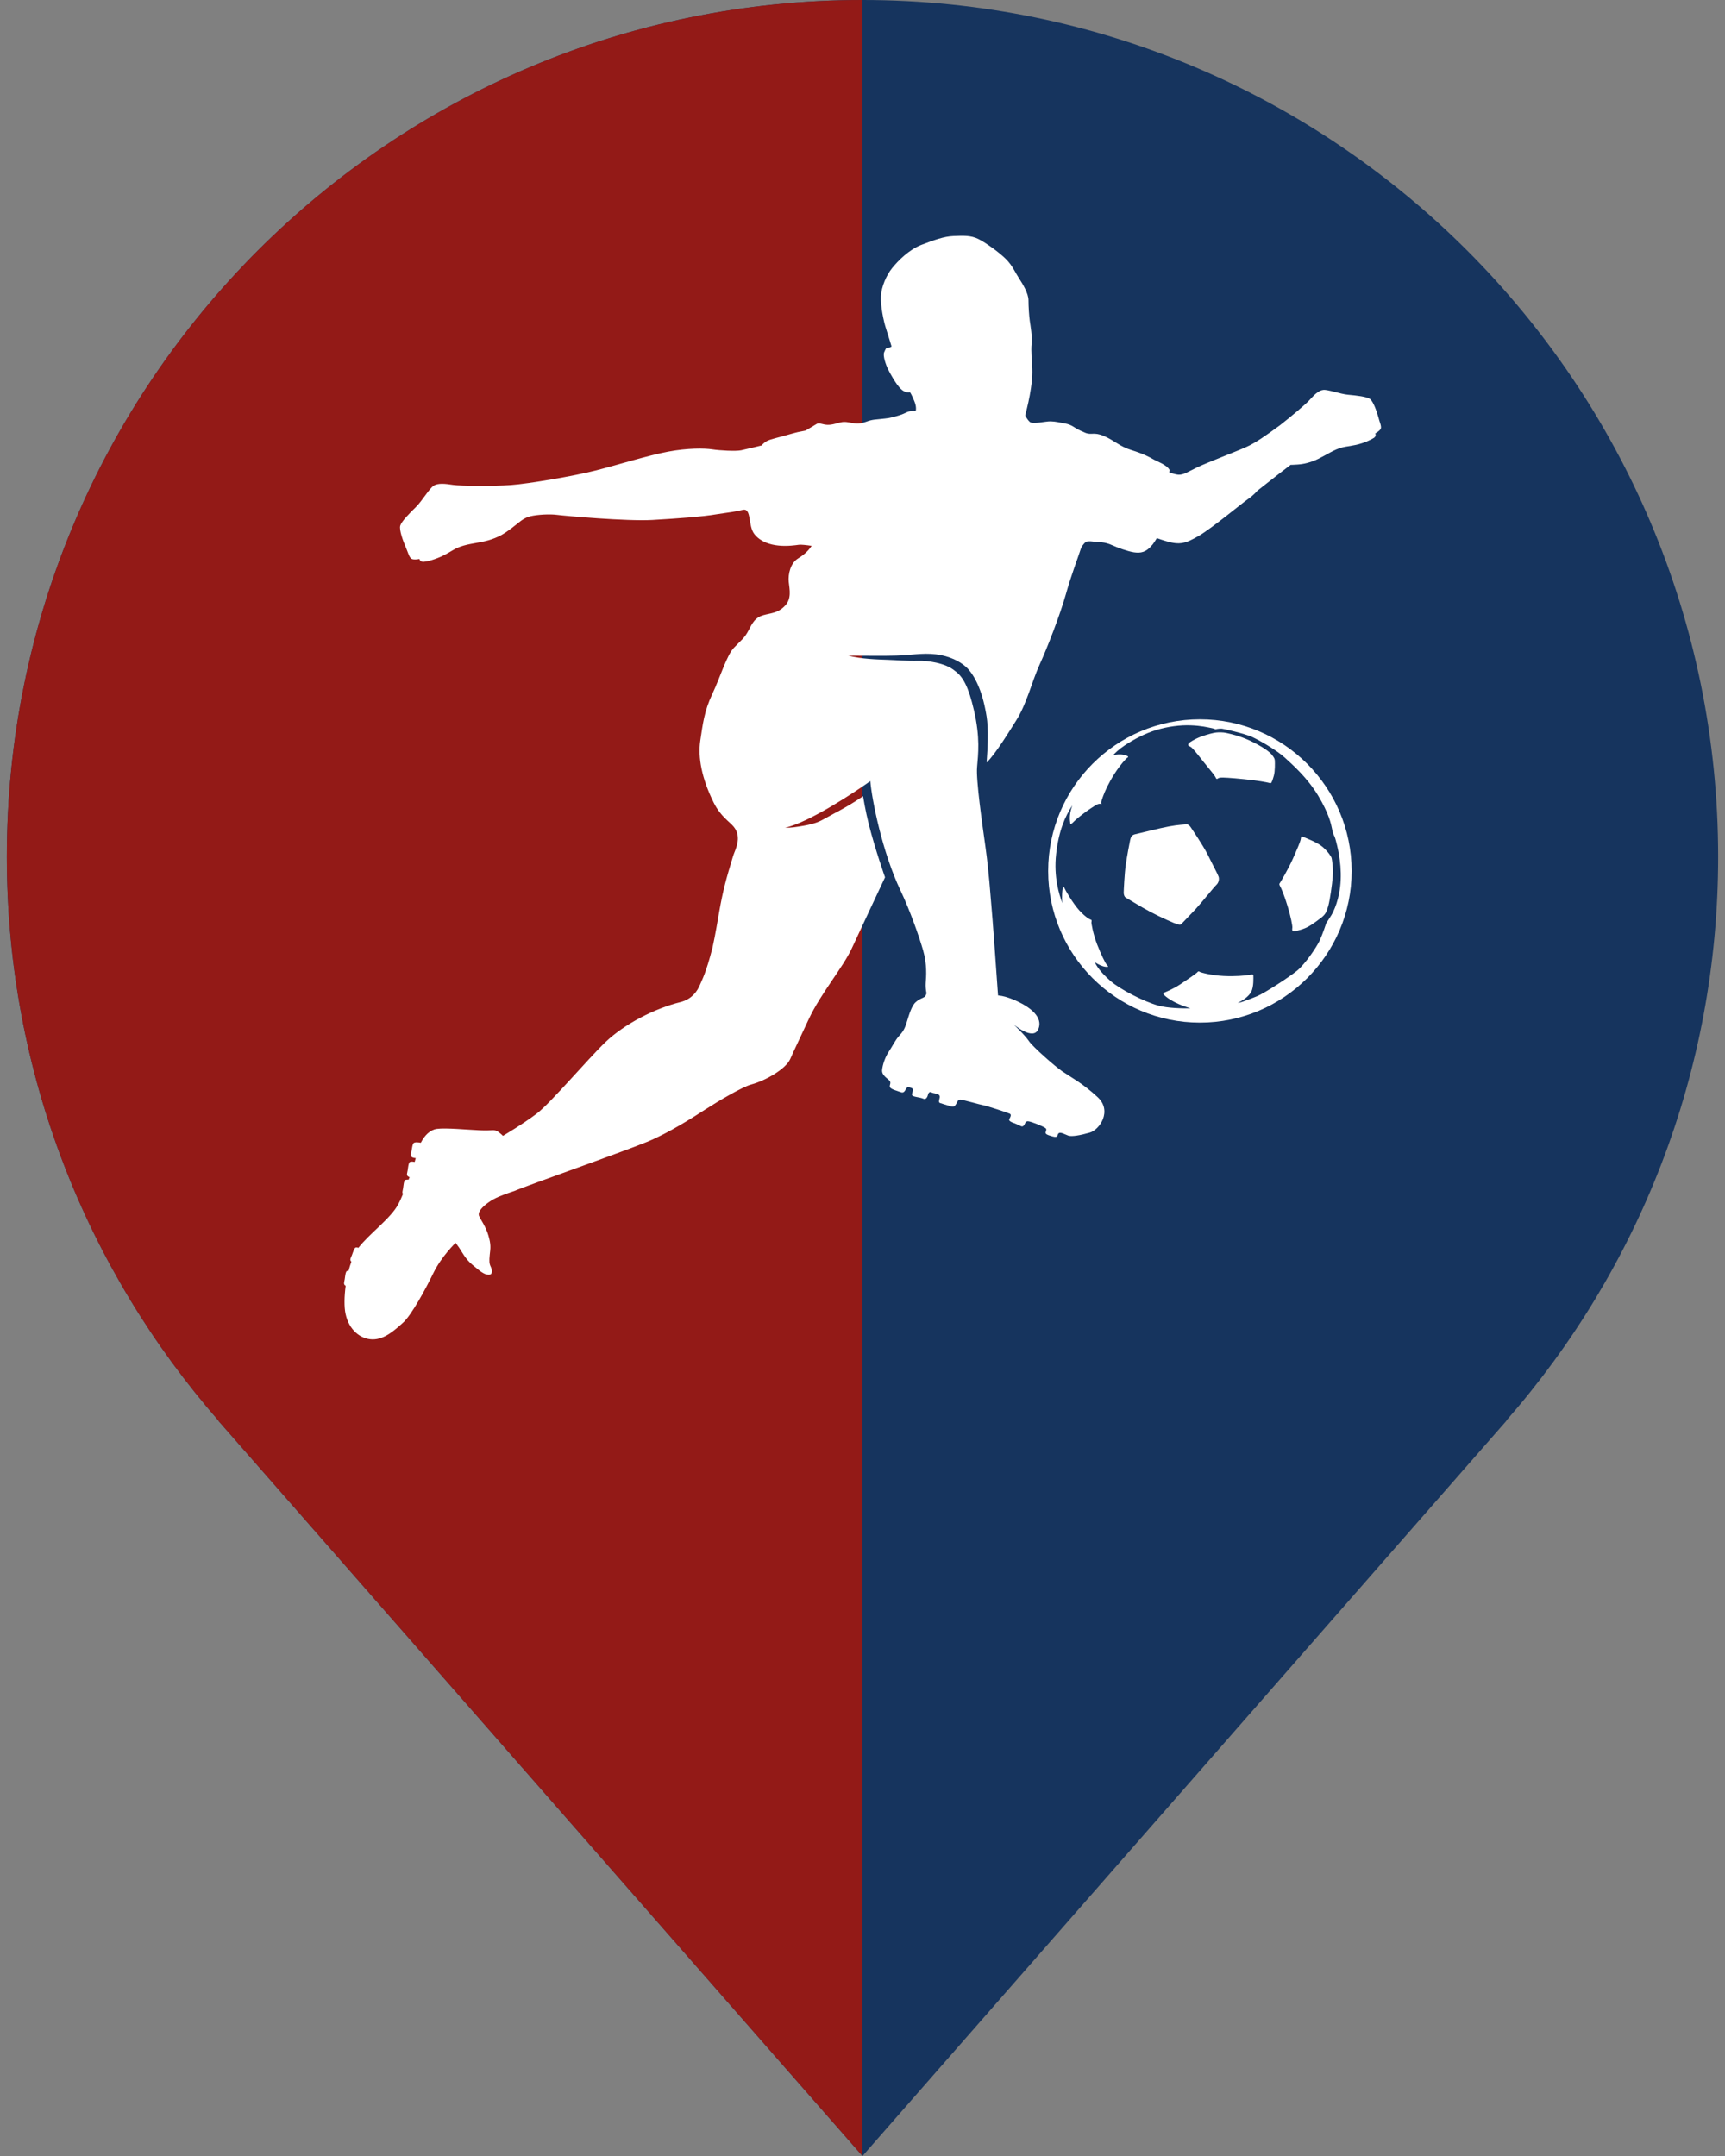 <?xml version="1.0" encoding="utf-8"?>
<!-- Generator: Adobe Illustrator 16.0.4, SVG Export Plug-In . SVG Version: 6.00 Build 0)  -->
<!DOCTYPE svg PUBLIC "-//W3C//DTD SVG 1.1//EN" "http://www.w3.org/Graphics/SVG/1.1/DTD/svg11.dtd">
<svg version="1.1" id="Vrstva_1" xmlns="http://www.w3.org/2000/svg" xmlns:xlink="http://www.w3.org/1999/xlink" x="0px" y="0px"
	 width="28px" height="35px" viewBox="0 0 28 35" enable-background="new 0 0 28 35" xml:space="preserve">
<rect x="0" y="0" width="28" height="35" fill="#808080" stroke="none"/>
<path fill="#16345E" d="M27.889,13.908C27.889,6.227,21.672,0,14,0C6.329,0,0.111,6.227,0.111,13.908
	c0,3.507,1.299,6.709,3.438,9.156H3.544L14,35l10.455-11.938H24.45C26.59,20.617,27.889,17.416,27.889,13.908z"/>
<path fill="#931A17" d="M14,0C6.329,0,0.111,6.227,0.111,13.908c0,3.507,1.299,6.709,3.438,9.156H3.544L14,35V0z"/>
<g>
	<path fill="#FFFFFF" d="M22.412,6.96c-0.018,0.039-0.089,0.076-0.089,0.076s0.024,0.04-0.021,0.072
		c-0.047,0.031-0.157,0.084-0.292,0.114c-0.134,0.03-0.195,0.022-0.32,0.075c-0.123,0.053-0.252,0.144-0.383,0.191
		c-0.133,0.047-0.207,0.053-0.336,0.058c-0.008,0-0.014,0-0.021,0c-0.201,0.152-0.542,0.422-0.542,0.422S20.355,8.034,20.26,8.1
		c-0.096,0.065-0.58,0.469-0.798,0.597c-0.216,0.127-0.313,0.153-0.53,0.089c-0.041-0.012-0.095-0.029-0.154-0.05
		c-0.021,0.036-0.045,0.071-0.067,0.101c-0.108,0.134-0.198,0.145-0.306,0.129c-0.106-0.017-0.266-0.076-0.344-0.112
		c-0.143-0.066-0.229-0.049-0.33-0.064c-0.045-0.006-0.073-0.002-0.102,0.003c-0.042,0.036-0.074,0.077-0.093,0.139
		c-0.04,0.126-0.146,0.397-0.237,0.722c-0.092,0.325-0.298,0.86-0.426,1.139c-0.126,0.278-0.205,0.628-0.379,0.904
		c-0.087,0.137-0.336,0.548-0.479,0.681c0.041-0.565,0.008-0.714-0.023-0.87c-0.072-0.366-0.205-0.587-0.316-0.685
		c-0.096-0.086-0.263-0.174-0.484-0.201c-0.225-0.027-0.412,0.016-0.645,0.021c-0.225,0.006-0.398,0.002-0.777,0.001
		c0.208,0.055,0.484,0.062,0.627,0.067c0.158,0.005,0.312,0.021,0.515,0.016c0.129-0.004,0.434,0.032,0.585,0.162l0,0
		c0.135,0.094,0.224,0.261,0.312,0.641c0.104,0.449,0.068,0.714,0.051,0.923c-0.019,0.208,0.082,0.91,0.137,1.304
		s0.08,0.775,0.095,0.944c0.015,0.139,0.084,1.113,0.108,1.458l0.047,0.007c0,0,0.097,0.01,0.268,0.09
		c0.201,0.095,0.42,0.253,0.34,0.45c-0.084,0.199-0.408-0.081-0.408-0.081s0.184,0.171,0.257,0.279
		c0.06,0.089,0.422,0.409,0.539,0.488c0.151,0.103,0.327,0.191,0.573,0.418c0.244,0.224,0.031,0.534-0.129,0.577
		c-0.158,0.045-0.287,0.066-0.345,0.049c-0.057-0.021-0.128-0.064-0.157-0.039c-0.031,0.023,0.002,0.08-0.102,0.051
		c-0.098-0.026-0.114-0.045-0.111-0.063c0.002-0.028,0.028-0.051-0.004-0.073c-0.042-0.031-0.222-0.101-0.269-0.108
		c-0.065-0.013-0.054,0.049-0.089,0.075c-0.023,0.019-0.047-0.004-0.084-0.02c-0.068-0.029-0.137-0.047-0.145-0.076
		c-0.005-0.021,0.055-0.082,0.008-0.104c-0.043-0.02-0.367-0.126-0.424-0.136c-0.057-0.01-0.333-0.09-0.376-0.092
		c-0.041-0.002-0.045,0.032-0.069,0.071c-0.025,0.039-0.037,0.056-0.106,0.032c-0.075-0.023-0.106-0.031-0.154-0.048
		c-0.058-0.019,0.043-0.118-0.042-0.144c-0.085-0.027-0.049-0.007-0.101-0.029c-0.04-0.018-0.052,0.031-0.052,0.031
		s-0.017,0.1-0.078,0.072c-0.062-0.028-0.176-0.026-0.184-0.063c-0.004-0.024,0.038-0.094-0.004-0.109c0,0-0.018-0.009-0.048-0.016
		c-0.056-0.012-0.049,0.114-0.13,0.082c-0.055-0.022-0.168-0.046-0.177-0.087c-0.007-0.032,0.023-0.061-0.002-0.096
		c-0.026-0.035-0.131-0.086-0.124-0.174c0.008-0.089,0.05-0.213,0.109-0.301c0.059-0.087,0.104-0.188,0.173-0.262
		c0.068-0.074,0.09-0.123,0.123-0.231c0.034-0.11,0.076-0.256,0.143-0.312c0.064-0.056,0.105-0.059,0.142-0.084
		c0.015-0.011,0.022-0.031,0.031-0.057c-0.011-0.057-0.017-0.114-0.013-0.168c0.008-0.103,0.025-0.297-0.043-0.534
		c-0.069-0.237-0.211-0.64-0.363-0.962c-0.299-0.625-0.467-1.477-0.493-1.782c-0.251,0.179-0.993,0.671-1.383,0.757
		c0.043,0.001,0.09-0.001,0.14-0.007c0.248-0.033,0.366-0.068,0.45-0.112c0.046-0.025,0.102-0.055,0.144-0.078
		c0.021-0.012,0.041-0.023,0.061-0.034c0.282-0.146,0.47-0.281,0.47-0.281s0.037,0.232,0.092,0.451
		c0.108,0.426,0.265,0.866,0.265,0.866s-0.391,0.832-0.538,1.15c-0.147,0.318-0.505,0.734-0.7,1.152
		c-0.174,0.375-0.231,0.49-0.302,0.65c-0.071,0.159-0.399,0.349-0.631,0.411c-0.143,0.037-0.553,0.281-0.742,0.403
		c-0.189,0.122-0.592,0.382-0.948,0.528c-0.356,0.145-1.301,0.48-1.78,0.656c-0.479,0.175-0.292,0.115-0.428,0.16
		c-0.136,0.045-0.269,0.096-0.365,0.166c-0.096,0.067-0.184,0.155-0.155,0.223c0.029,0.066,0.108,0.169,0.151,0.316
		c0.043,0.147,0.035,0.202,0.022,0.31c-0.011,0.104-0.007,0.149,0.014,0.192s0.045,0.137-0.033,0.135
		c-0.079-0.002-0.147-0.067-0.261-0.16c-0.115-0.092-0.182-0.23-0.219-0.282c-0.037-0.051-0.055-0.076-0.055-0.076
		s-0.229,0.218-0.362,0.492c-0.119,0.245-0.353,0.681-0.492,0.804c-0.138,0.125-0.303,0.273-0.494,0.271s-0.382-0.146-0.439-0.415
		c-0.024-0.112-0.021-0.281,0.002-0.454c-0.018-0.011-0.031-0.024-0.025-0.058c0.017-0.071,0.014-0.121,0.032-0.166
		c0.005-0.018,0.021-0.021,0.04-0.021c0.014-0.051,0.029-0.102,0.046-0.146c-0.015-0.015-0.023-0.033-0.011-0.06
		c0.031-0.067,0.039-0.116,0.065-0.157c0.011-0.019,0.036-0.018,0.06-0.009c0.172-0.226,0.534-0.485,0.648-0.711
		c0.025-0.045,0.05-0.103,0.076-0.164c-0.008-0.01-0.013-0.024-0.008-0.043c0.017-0.073,0.014-0.123,0.031-0.169
		c0.009-0.021,0.04-0.021,0.068-0.02c0.005-0.015,0.011-0.027,0.015-0.041c-0.024-0.008-0.049-0.022-0.04-0.062
		c0.017-0.072,0.015-0.123,0.032-0.167c0.011-0.03,0.058-0.024,0.091-0.017C6.736,18.84,6.743,18.82,6.748,18.8
		c-0.033-0.001-0.094-0.013-0.079-0.065c0.019-0.072,0.017-0.123,0.038-0.17c0.015-0.031,0.086-0.021,0.124-0.014
		c0.06-0.119,0.15-0.209,0.259-0.225c0.15-0.02,0.505,0.015,0.7,0.023c0.196,0.01,0.234-0.019,0.29,0.02s0.084,0.07,0.084,0.07
		s0.326-0.192,0.551-0.363c0.225-0.173,0.815-0.871,1.11-1.156c0.311-0.299,0.812-0.552,1.216-0.651
		c0.194-0.047,0.281-0.186,0.32-0.28c0.035-0.085,0.097-0.187,0.204-0.603c0.051-0.232,0.085-0.45,0.112-0.6
		c0.058-0.326,0.107-0.511,0.224-0.893c0.028-0.092,0.15-0.296,0.011-0.469c-0.066-0.083-0.213-0.167-0.325-0.39
		c-0.2-0.402-0.259-0.742-0.22-1.009c0.04-0.267,0.063-0.479,0.195-0.758c0.131-0.278,0.234-0.629,0.35-0.75
		c0.115-0.123,0.171-0.153,0.239-0.284c0.067-0.13,0.112-0.211,0.238-0.246c0.126-0.036,0.234-0.031,0.349-0.149
		c0.116-0.118,0.078-0.267,0.065-0.392c-0.012-0.125,0.026-0.302,0.151-0.38c0.096-0.059,0.171-0.126,0.22-0.205
		c-0.09-0.013-0.17-0.022-0.208-0.017c-0.107,0.015-0.52,0.077-0.719-0.171c-0.109-0.134-0.044-0.429-0.189-0.396
		c-0.146,0.032-0.169,0.035-0.416,0.07c-0.242,0.042-0.646,0.07-1.052,0.094c-0.406,0.024-1.434-0.067-1.55-0.083
		C8.923,8.343,8.726,8.353,8.609,8.381C8.491,8.409,8.423,8.485,8.31,8.57C8.196,8.655,8.128,8.702,7.985,8.753
		C7.841,8.805,7.668,8.816,7.526,8.857c-0.143,0.041-0.189,0.09-0.323,0.158c-0.134,0.067-0.265,0.1-0.326,0.105
		C6.816,9.125,6.809,9.074,6.809,9.074S6.722,9.093,6.681,9.072c-0.04-0.021-0.062-0.116-0.098-0.197S6.476,8.603,6.497,8.533
		c0.021-0.07,0.15-0.2,0.253-0.301C6.854,8.13,6.965,7.934,7.038,7.886C7.11,7.838,7.231,7.853,7.354,7.872
		c0.123,0.018,0.65,0.023,0.94,0.002s1.024-0.146,1.383-0.238c0.36-0.092,0.846-0.244,1.167-0.304
		c0.321-0.06,0.595-0.056,0.718-0.037c0.124,0.019,0.381,0.033,0.468,0.015c0.087-0.018,0.334-0.079,0.334-0.079
		s0.023-0.036,0.08-0.069c0.058-0.034,0.2-0.06,0.395-0.118c0.041-0.012,0.079-0.021,0.114-0.03l0,0c0,0,0,0,0.001,0
		c0.042-0.009,0.082-0.017,0.121-0.024c0.036-0.02,0.072-0.044,0.103-0.061c0.085-0.047,0.083-0.067,0.155-0.049
		c0.073,0.019,0.123,0.026,0.225-0.001c0.101-0.027,0.128-0.038,0.221-0.022c0.093,0.016,0.152,0.036,0.273-0.008
		c0.12-0.044,0.156-0.035,0.273-0.05c0.117-0.016,0.084-0.004,0.233-0.045c0.147-0.041,0.151-0.069,0.213-0.077
		c0.062-0.008,0.092-0.005,0.092-0.005s0.021-0.056-0.021-0.158c-0.041-0.103-0.07-0.146-0.07-0.146s-0.08,0.02-0.155-0.059
		c-0.076-0.078-0.163-0.235-0.2-0.31c-0.038-0.074-0.09-0.226-0.065-0.281c0.025-0.055,0.027-0.074,0.065-0.074
		s0.054-0.021,0.054-0.021s-0.051-0.171-0.089-0.288c-0.039-0.116-0.091-0.371-0.083-0.526c0.008-0.155,0.09-0.344,0.183-0.458
		c0.093-0.115,0.27-0.297,0.474-0.376c0.205-0.078,0.365-0.137,0.52-0.143c0.153-0.006,0.282-0.014,0.407,0.049
		s0.349,0.226,0.449,0.329c0.103,0.103,0.149,0.218,0.209,0.309s0.153,0.246,0.153,0.354s0.01,0.251,0.021,0.334
		c0.012,0.082,0.043,0.256,0.03,0.374s0.007,0.298,0.011,0.401c0.006,0.153-0.015,0.286-0.041,0.435
		c-0.027,0.148-0.074,0.327-0.074,0.327s0.025,0.058,0.073,0.104c0.048,0.045,0.257-0.011,0.341-0.008
		c0.086,0.003,0.144,0.019,0.234,0.035c0.115,0.021,0.145,0.069,0.243,0.113v0.001c0.028,0.012,0.056,0.023,0.073,0.032
		c0.11,0.051,0.144-0.015,0.311,0.056c0.167,0.069,0.255,0.17,0.45,0.23c0.194,0.06,0.296,0.115,0.354,0.149
		c0.057,0.034,0.219,0.088,0.264,0.173c-0.002,0.015-0.004,0.028-0.004,0.042c0.037,0.011,0.074,0.022,0.108,0.03
		c0.106,0.025,0.164-0.028,0.351-0.117c0.187-0.088,0.609-0.246,0.793-0.329c0.144-0.064,0.312-0.181,0.545-0.352
		c0.197-0.154,0.414-0.339,0.471-0.4C21.324,6.419,21.4,6.338,21.48,6.33c0.078-0.008,0.271,0.066,0.401,0.078
		c0.134,0.012,0.298,0.03,0.354,0.067c0.056,0.037,0.115,0.213,0.137,0.292C22.389,6.842,22.43,6.921,22.412,6.96z"/>
	<path fill="#FFFFFF" d="M19.604,13.874c-0.084-0.164-0.266-0.429-0.28-0.45s-0.04-0.045-0.067-0.042
		c-0.025,0.003-0.133,0.006-0.281,0.034c-0.149,0.027-0.496,0.115-0.551,0.127c-0.056,0.013-0.068,0.044-0.08,0.092
		c-0.009,0.04-0.052,0.267-0.072,0.407s-0.033,0.42-0.033,0.45c0,0.03,0.01,0.066,0.033,0.079c0.024,0.012,0.231,0.143,0.396,0.23
		c0.164,0.088,0.407,0.195,0.443,0.204c0.035,0.009,0.052,0.012,0.065-0.006c0.017-0.019,0.116-0.122,0.224-0.234
		c0.105-0.113,0.304-0.365,0.344-0.401c0.039-0.036,0.048-0.097,0.035-0.133C19.768,14.193,19.684,14.039,19.604,13.874z"/>
	<path fill="#FFFFFF" d="M20.648,12.256c-0.047-0.06-0.174-0.145-0.356-0.231c-0.183-0.085-0.319-0.11-0.381-0.125
		c-0.062-0.015-0.132-0.012-0.173-0.008c-0.038,0.004-0.143,0.029-0.247,0.068c-0.104,0.04-0.175,0.088-0.192,0.103
		c-0.01,0.009-0.01,0.022-0.013,0.031c-0.004,0.009,0.019,0.018,0.046,0.034c0.027,0.018,0.098,0.104,0.191,0.224
		c0.095,0.12,0.179,0.217,0.192,0.241c0.017,0.024,0.024,0.048,0.034,0.052c0.012,0.003,0.021-0.016,0.057-0.021
		c0.036-0.005,0.172,0.003,0.396,0.026c0.225,0.022,0.365,0.051,0.38,0.055c0.017,0.003,0.045,0.014,0.051,0.005
		c0.009-0.009,0.023-0.043,0.044-0.117c0.021-0.074,0.018-0.212,0.016-0.24C20.691,12.326,20.693,12.315,20.648,12.256z"/>
	<path fill="#FFFFFF" d="M21.466,13.746c-0.085-0.073-0.286-0.148-0.315-0.161c-0.03-0.012-0.03-0.006-0.037,0.036
		c-0.006,0.043-0.062,0.171-0.131,0.326c-0.069,0.155-0.195,0.37-0.207,0.386c-0.006,0.009-0.018,0.019,0,0.049
		c0.02,0.031,0.076,0.167,0.125,0.332c0.05,0.165,0.082,0.322,0.076,0.35c-0.006,0.027,0,0.055,0.016,0.055s0.037,0,0.146-0.034
		c0.108-0.034,0.213-0.116,0.297-0.18c0.086-0.063,0.098-0.109,0.125-0.2c0.026-0.092,0.062-0.344,0.072-0.474
		c0.012-0.131-0.012-0.274-0.018-0.301C21.607,13.901,21.551,13.819,21.466,13.746z"/>
	<path fill="#FFFFFF" d="M19.477,11.677c-1.359,0-2.463,1.103-2.463,2.463c0,1.359,1.104,2.461,2.463,2.461s2.463-1.103,2.463-2.461
		C21.938,12.779,20.836,11.677,19.477,11.677z M21.527,14.988c0,0-0.053,0.163-0.104,0.277c-0.053,0.113-0.237,0.384-0.368,0.492
		c-0.131,0.107-0.533,0.368-0.654,0.417c-0.121,0.049-0.226,0.088-0.264,0.098c-0.015,0.003-0.031,0.007-0.047,0.01
		c0.113-0.055,0.188-0.122,0.219-0.18c0.045-0.082,0.035-0.24,0.035-0.264c0-0.025-0.019-0.019-0.078-0.01
		c-0.062,0.01-0.214,0.025-0.402,0.016c-0.188-0.009-0.363-0.052-0.389-0.067c-0.023-0.016-0.027-0.006-0.049,0.015
		s-0.144,0.104-0.262,0.183s-0.229,0.122-0.255,0.134c-0.028,0.012-0.034,0.016-0.019,0.036c0.021,0.027,0.144,0.137,0.433,0.224
		c-0.132,0.002-0.362-0.001-0.523-0.045c-0.233-0.065-0.618-0.261-0.78-0.404c-0.162-0.142-0.226-0.246-0.248-0.299
		c0.051,0.034,0.123,0.069,0.174,0.074c0.059,0.006,0.043-0.006,0.019-0.034c-0.024-0.026-0.091-0.161-0.157-0.331
		c-0.066-0.171-0.095-0.344-0.092-0.359c0.003-0.016,0.01-0.037-0.012-0.042c-0.021-0.007-0.083-0.04-0.184-0.149
		c-0.101-0.109-0.233-0.337-0.246-0.371c-0.012-0.033-0.033-0.012-0.035,0.158c-0.002,0.03,0.002,0.062,0.006,0.094
		c-0.055-0.139-0.143-0.429-0.102-0.796c0.043-0.384,0.147-0.613,0.264-0.792c0,0.002-0.002,0.003-0.002,0.005
		c-0.064,0.175-0.032,0.27-0.032,0.288c0,0.017,0.022,0.01,0.047-0.018c0.026-0.027,0.075-0.07,0.153-0.13
		c0.076-0.061,0.199-0.14,0.234-0.158c0.043-0.021,0.073-0.006,0.073-0.006s-0.004-0.011-0.004-0.024
		c-0.001-0.026,0.015-0.061,0.031-0.109c0.028-0.077,0.088-0.21,0.185-0.362c0.092-0.144,0.188-0.248,0.206-0.258
		c0.019-0.01,0.021-0.018-0.003-0.03c-0.021-0.012-0.047-0.017-0.082-0.022s-0.093,0-0.125,0.005
		c-0.007,0.001-0.015,0.004-0.021,0.007c0.031-0.035,0.095-0.098,0.19-0.161c0.144-0.095,0.332-0.196,0.515-0.25
		c0.184-0.056,0.388-0.082,0.558-0.075c0.169,0.006,0.274,0.033,0.323,0.042c0.049,0.009,0.076,0.022,0.076,0.022
		s0.061-0.013,0.103-0.01c0.042,0.004,0.36,0.078,0.481,0.13s0.414,0.222,0.541,0.339c0.127,0.117,0.363,0.323,0.541,0.616
		c0.176,0.293,0.211,0.463,0.225,0.534c0.013,0.072,0.029,0.104,0.029,0.104s0.022,0.04,0.035,0.095
		c0.014,0.056,0.092,0.326,0.078,0.639c-0.014,0.312-0.117,0.514-0.152,0.572C21.572,14.917,21.527,14.988,21.527,14.988z"/>
</g>
</svg>
